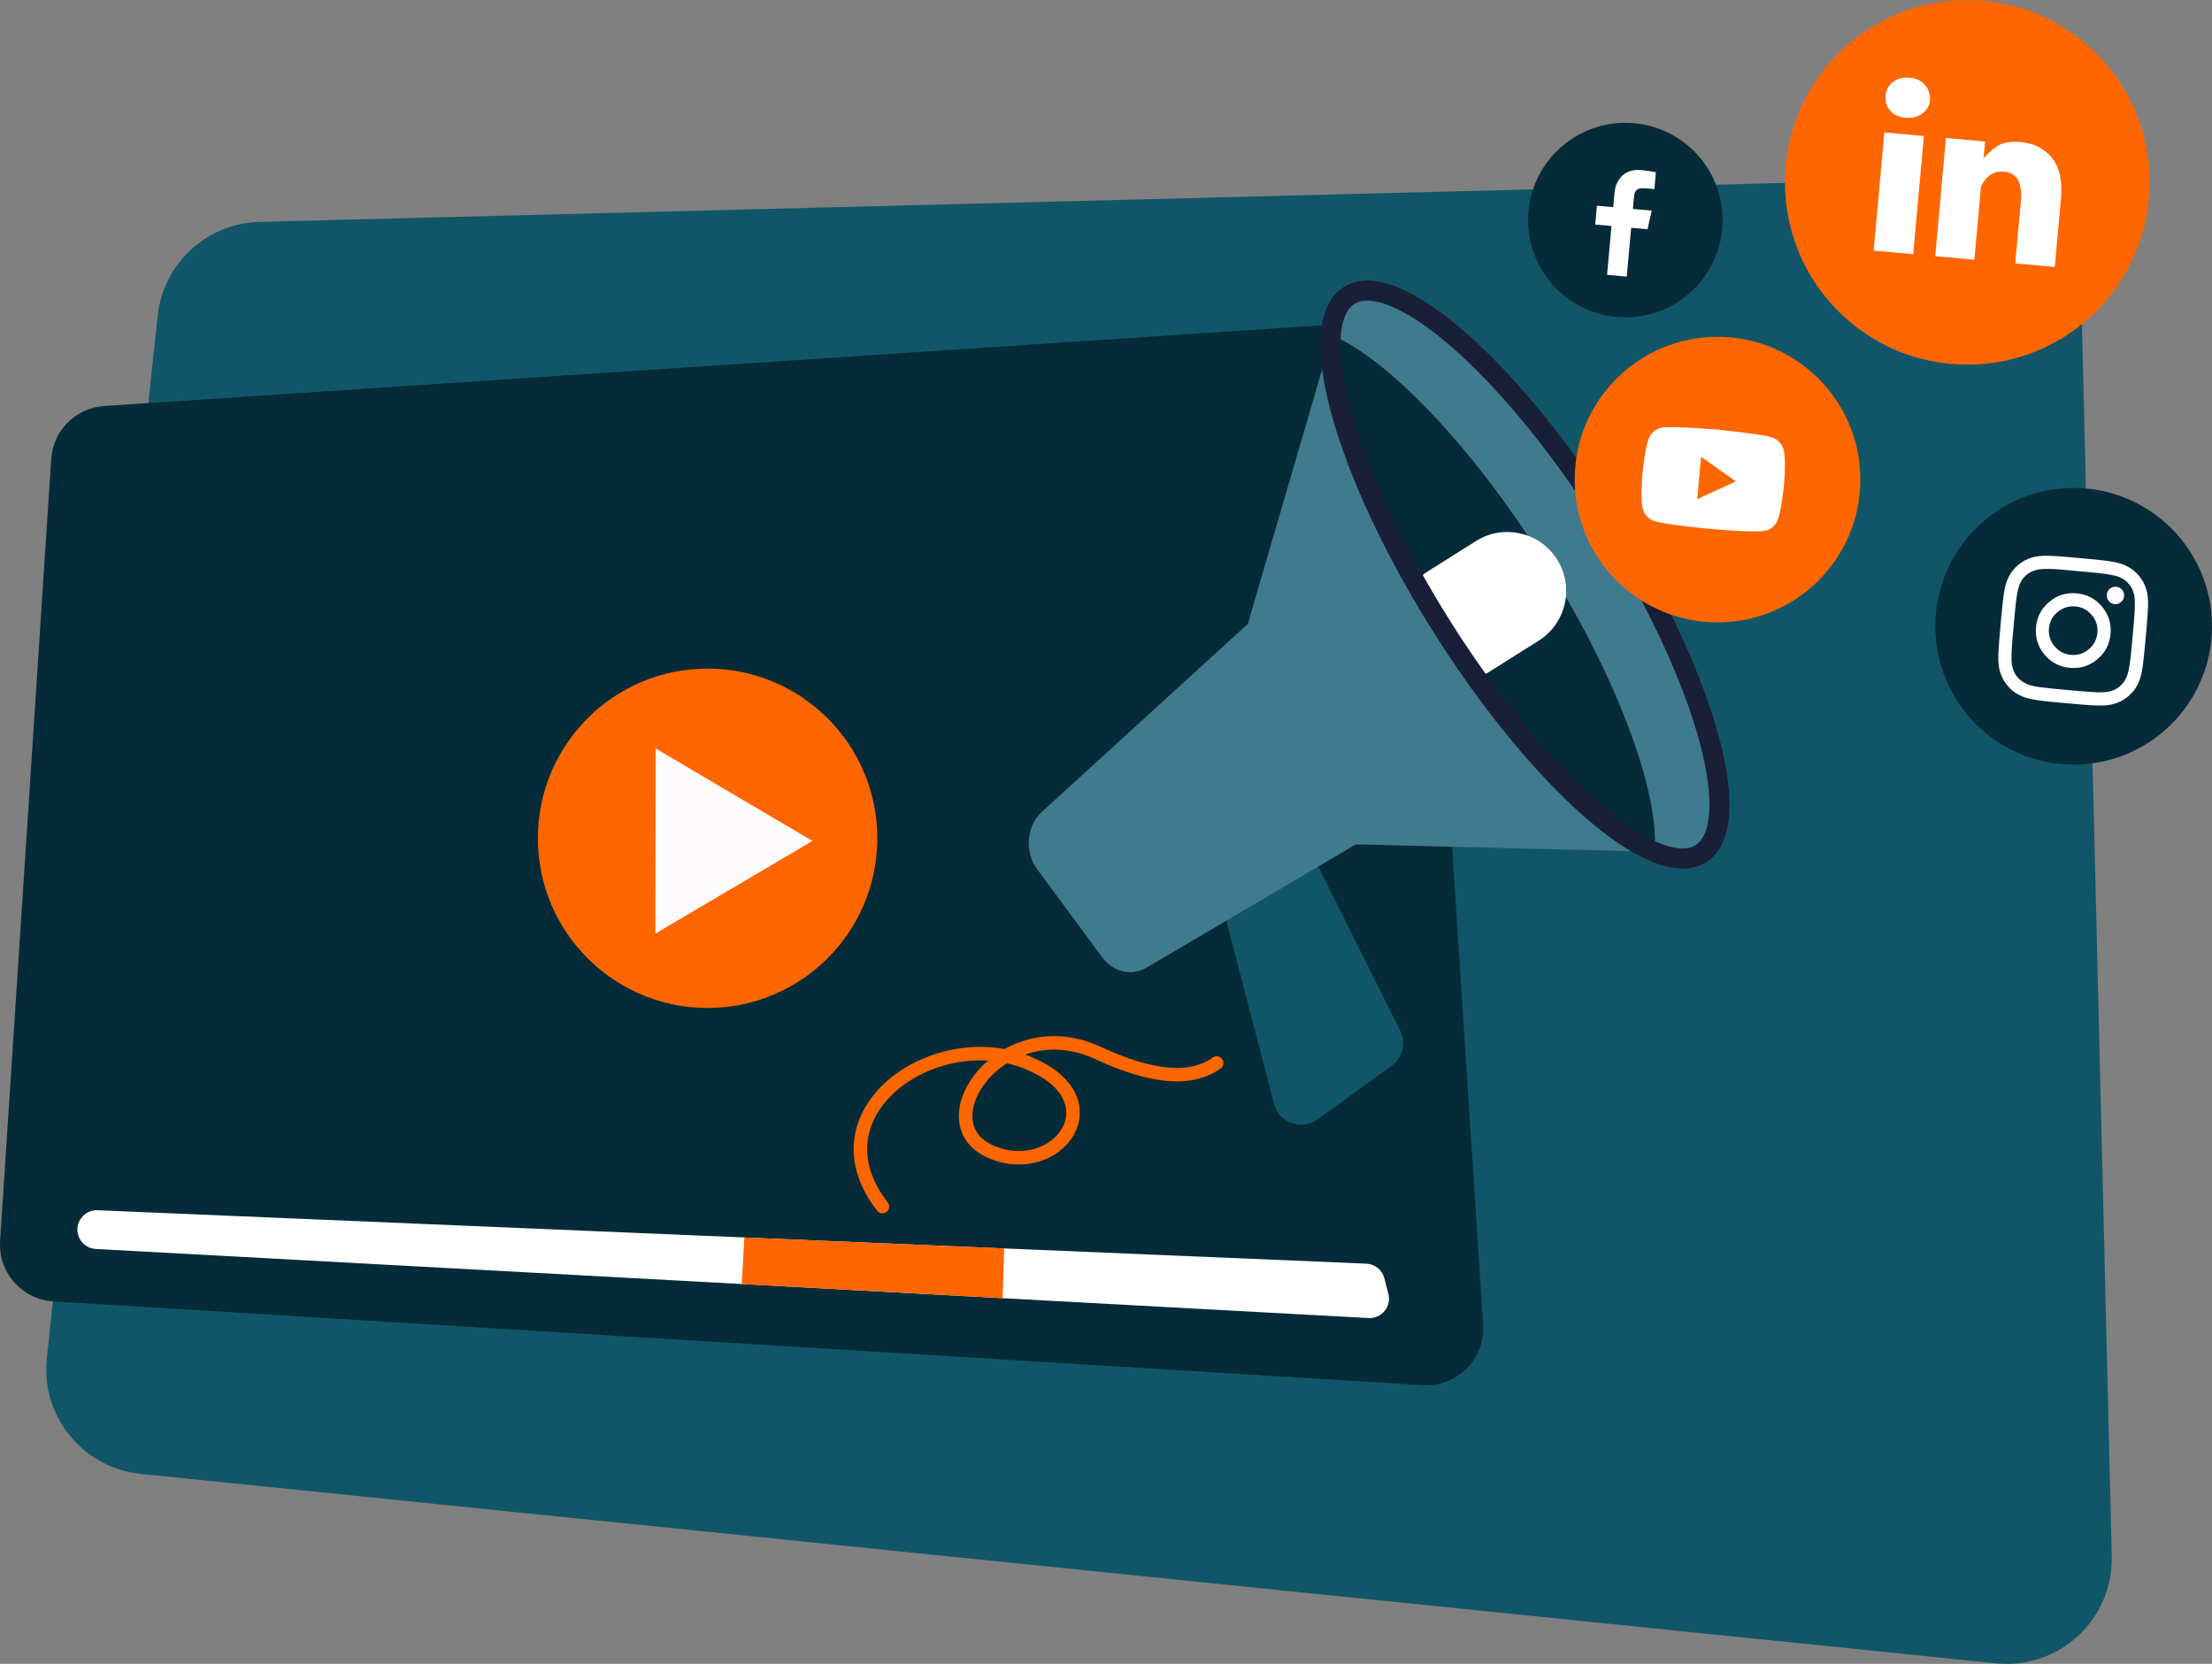 <?xml version="1.0" encoding="UTF-8"?>
<svg id="Layer_2" data-name="Layer 2" xmlns="http://www.w3.org/2000/svg" viewBox="0 0 1365.94 1027.65">
  <rect x="0" y="0" width="1365.94" height="1027.65" fill="#808080" stroke="none"/>
  <defs>
    <style>
      .cls-1 {
        fill: #fdfbfb;
      }

      .cls-1, .cls-2, .cls-3, .cls-4, .cls-5, .cls-6 {
        stroke-width: 0px;
      }

      .cls-2 {
        fill: #062b38;
      }

      .cls-3 {
        fill: #115668;
      }

      .cls-7 {
        stroke: #f60;
        stroke-linecap: round;
        stroke-width: 8.32px;
      }

      .cls-7, .cls-8 {
        fill: none;
        stroke-miterlimit: 10;
      }

      .cls-4 {
        fill: #fff;
      }

      .cls-5 {
        fill: #f60;
      }

      .cls-6 {
        fill: #407a8e;
      }

      .cls-8 {
        stroke: #191f37;
        stroke-width: 12.37px;
      }
    </style>
  </defs>
  <g id="Layer_1-2" data-name="Layer 1">
    <path class="cls-3" d="m1284.98,173.34l19.06,787.82c.95,39.08-32.61,70.12-71.49,66.15L86.87,910.31c-35.77-3.65-61.76-35.69-57.96-71.44L97.36,195.07c3.44-32.38,30.34-57.2,62.9-58.03l1058.17-27.03c35.88-.92,65.69,27.45,66.56,63.33Z"/>
    <g id="Artwork_42" data-name="Artwork 42">
      <g>
        <path class="cls-2" d="m877.79,232.08l38.06,586.11c1.37,21.11-16.09,38.64-37.2,37.34l-845.67-51.74c-19.42-1.19-34.18-17.94-32.91-37.36l31.55-482.92c1.15-17.59,15.15-31.6,32.73-32.76l776.05-51.45c19.38-1.28,36.12,13.4,37.38,32.78Z"/>
        <path class="cls-4" d="m48.36,763.07h0c1.51,4.74,5.79,8.06,10.76,8.33l785.97,42.66c8.09.44,14.27-7.11,12.24-14.95l-2.49-9.66c-1.32-5.11-5.82-8.75-11.09-8.97l-783.48-33c-8.31-.35-14.44,7.67-11.92,15.6Z"/>
        <g id="playbutton">
          <g>
            <circle class="cls-5" cx="436.95" cy="517.74" r="104.8"/>
            <polyline class="cls-1" points="404.88 576.5 501.66 519.39 404.88 462.28 404.71 576.47"/>
          </g>
        </g>
      </g>
    </g>
    <polygon class="cls-5" points="459.65 764.29 458.03 793.05 619.12 801.79 620.11 771.05 459.65 764.29"/>
    <g>
      <circle class="cls-2" cx="1003.68" cy="135.94" r="60.08"/>
      <path class="cls-4" d="m1004.54,170.82l2.73-30.15,10.11.92,2.57-11.49-11.63-1.05.6-6.64c.17-1.85.38-3,.63-3.45.01-.13.21-.49.61-1.09.88-1.32,2.91-1.84,6.07-1.55l5.37.49.94-10.43c-2.79-.59-5.77-1.03-8.93-1.32-6.11-.55-10.65,1.29-13.63,5.52-1.7,2.35-2.7,5.15-2.99,8.4l-.81,8.98-10.05-.91-1.05,11.63,10.05.91-2.73,30.15,12.14,1.1Z"/>
    </g>
    <g>
      <circle class="cls-5" cx="1214.84" cy="112.62" r="112.61"/>
      <path class="cls-4" d="m1176.87,72.72c4.03.36,7.45-.52,10.27-2.65,2.82-2.13,4.39-4.94,4.7-8.41.02-3.74-1.09-6.87-3.33-9.38-2.24-2.51-5.26-3.94-9.05-4.28-4.19-.38-7.67.46-10.44,2.52-2.77,2.06-4.33,4.94-4.67,8.66-.31,3.48.62,6.51,2.82,9.1,2.19,2.59,5.42,4.07,9.69,4.46Zm11.16,11.28l-24.41-2.21-6.61,72.99,24.41,2.21,6.61-72.99Zm84.61,39.2c1.03-11.37-.82-19.94-5.56-25.71-4.73-5.76-11.13-9.01-19.19-9.74-6.64-.6-11.66.34-15.07,2.82-3.41,2.48-6.06,4.91-7.95,7.28l.94-10.43-24.17-2.19-3.54,39.1-3.07,33.89,24.17,2.19,3.69-40.76c.09-1.03.19-2.07.28-3.14s.38-1.98.84-2.73c1.15-2.13,2.81-4.03,5-5.7,2.18-1.67,5.01-2.35,8.49-2.04,4.34.39,7.28,2.23,8.82,5.52,1.53,3.28,2.08,7.38,1.64,12.27l-3.52,38.86,24.41,2.21,3.78-41.71Zm-48.15-25.02c.02-.24.15-.34.39-.32l-.03.36-.36-.03Z"/>
    </g>
    <g>
      <g>
        <path class="cls-3" d="m813.65,691.36l45.63-33.09c6.85-4.97,9.1-14.16,5.32-21.74l-57.56-115.32c-4.57-9.16-16.05-12.37-24.71-6.91l-22.95,14.46c-6.38,4.02-9.42,11.71-7.52,19l34.87,133.95c3.07,11.79,17.04,16.8,26.91,9.65Z"/>
        <path class="cls-6" d="m755.16,438.02l72.81-249.36,212.92,337.87-233.59-5.76c-4.46,2.81-56.6-79.93-52.14-82.74Z"/>
        <path class="cls-6" d="m891.61,384.57c44.55,70.7,95.53,123.47,130.38,138.64,12.08,5.28,22.22,6.03,29.49,1.45,28.33-17.85,2.61-109.46-57.39-204.67-60-95.21-131.54-157.94-159.87-140.09-7.27,4.58-10.97,14.06-11.42,27.23-1.35,37.98,24.26,106.74,68.81,177.44Z"/>
        <path class="cls-2" d="m891.61,384.57c44.55,70.7,95.53,123.47,130.38,138.64,1.3-37.95-24.31-106.71-68.86-177.41-44.55-70.7-95.53-123.47-130.33-138.67-1.35,37.98,24.26,106.74,68.81,177.44Z"/>
        <path class="cls-4" d="m879.84,354.07c.2-.13.44-.19.66-.28l-.06-.1,30.96-19.51c16.99-10.71,39.44-5.61,50.14,11.38h0c10.71,16.99,5.61,39.44-11.38,50.14l-30.96,19.51-.06-.1c-.17.17-.33.35-.53.48-5.05,3.18-17.82-8.01-28.53-25-10.71-16.99-15.29-33.34-10.24-36.52Z"/>
        <ellipse class="cls-8" cx="941.69" cy="354.91" rx="60.56" ry="203.75" transform="translate(-44.22 556.71) rotate(-32.22)"/>
      </g>
      <path class="cls-6" d="m642.59,502.13l127.95-116.78,66.73,136.16-129.61,76.33c-9.14,5.18-20.3,2.5-26.94-6.49l-40.21-54.42c-7.72-10.45-6.8-25.87,2.09-34.79Z"/>
    </g>
    <g>
      <circle class="cls-2" cx="1280.5" cy="386.8" r="85.44"/>
      <path class="cls-4" d="m1284.31,344.7c-4.08-.37-7.15-.65-9.21-.83s-3.76-.31-5.09-.37c-1.32-.06-2.74-.13-4.24-.2-4.64-.18-8.32.18-11.06,1.08-2.97.82-5.77,2.32-8.38,4.5-2.61,2.18-4.59,4.66-5.93,7.44-1.38,2.53-2.4,6.1-3.05,10.69-.2,1.49-.37,2.88-.51,4.17-.15,1.29-.33,2.98-.55,5.07-.22,2.09-.51,5.15-.87,9.17-.37,4.08-.63,7.16-.79,9.26-.16,2.1-.28,3.8-.37,5.09-.09,1.29-.17,2.69-.24,4.19-.18,4.64.18,8.32,1.08,11.06.82,2.97,2.32,5.77,4.5,8.38,2.18,2.61,4.66,4.59,7.44,5.93,2.53,1.38,6.1,2.39,10.69,3.05,1.49.2,2.88.38,4.16.56,1.28.18,2.97.36,5.07.55l9.17.83c4.08.37,7.15.65,9.21.83s3.76.31,5.09.37c1.32.06,2.74.13,4.24.2,4.64.18,8.32-.18,11.06-1.08,2.97-.82,5.77-2.32,8.38-4.5,2.61-2.18,4.59-4.66,5.93-7.44,1.38-2.53,2.39-6.1,3.05-10.69.19-1.49.37-2.88.51-4.17.15-1.29.33-2.98.55-5.07.22-2.09.51-5.18.88-9.25s.63-7.07.79-9.17c.16-2.1.28-3.8.37-5.09.09-1.29.17-2.69.24-4.19.18-4.64-.18-8.32-1.08-11.06-.82-2.97-2.32-5.77-4.5-8.38-2.18-2.61-4.66-4.59-7.44-5.93-2.59-1.38-6.16-2.4-10.69-3.05-1.49-.2-2.9-.38-4.21-.56-1.31-.18-3-.36-5.07-.55l-9.12-.83Zm-4.78,7.72l2.52.23,1.53.14c3.96.36,6.95.63,8.99.81s3.68.36,4.94.54c1.25.17,2.63.36,4.12.55,4.17.68,6.91,1.44,8.22,2.28,1.91.9,3.52,2.16,4.82,3.79,1.37,1.57,2.32,3.38,2.86,5.42.59,1.44.85,4.28.77,8.5-.08,1.5-.14,2.89-.19,4.15-.06,1.26-.17,2.91-.36,4.95-.18,2.04-.46,5.03-.81,8.99-.36,4.02-.64,7.04-.82,9.08-.18,2.04-.37,3.68-.54,4.94-.17,1.25-.36,2.63-.55,4.12-.68,4.11-1.43,6.82-2.28,8.13-.9,1.91-2.17,3.55-3.8,4.91-1.57,1.37-3.38,2.32-5.42,2.86-1.44.59-4.28.85-8.5.77-1.5-.08-2.89-.16-4.15-.24-1.26-.08-2.91-.2-4.95-.36-2.04-.15-5.04-.41-8.99-.77s-7.04-.65-9.08-.87c-2.03-.21-3.68-.39-4.94-.54-1.26-.14-2.63-.31-4.12-.51-4.11-.67-6.82-1.43-8.13-2.28-1.91-.96-3.55-2.22-4.91-3.8-1.36-1.63-2.31-3.47-2.85-5.51-.59-1.44-.85-4.25-.78-8.41.08-1.5.14-2.89.19-4.15.05-1.26.17-2.91.36-4.95s.46-5.06.82-9.08c.36-3.96.63-6.95.81-8.99.18-2.04.36-3.68.54-4.94.17-1.25.36-2.63.55-4.12.68-4.17,1.44-6.91,2.28-8.22.9-1.91,2.16-3.52,3.79-4.82,1.63-1.36,3.47-2.31,5.51-2.85,1.44-.59,4.25-.85,8.41-.78,1.33,0,2.55.03,3.66.1,1.11.07,2.44.18,4,.32l6.47.59Zm2.81,14.03c-6.35-.58-11.98,1.18-16.88,5.27-4.9,4.09-7.64,9.31-8.21,15.66s1.17,12.05,5.27,16.93c4.09,4.87,9.31,7.59,15.66,8.17s11.98-1.17,16.88-5.22c4.9-4.06,7.64-9.29,8.22-15.71.58-6.35-1.18-11.98-5.27-16.88-4.09-4.9-9.31-7.64-15.66-8.21Zm-.73,8.09c4.08.37,7.45,2.15,10.12,5.36,2.67,3.2,3.82,6.84,3.45,10.92-.37,4.14-2.16,7.54-5.36,10.21-3.2,2.67-6.84,3.82-10.92,3.45-4.14-.37-7.54-2.16-10.21-5.36-2.67-3.2-3.82-6.87-3.44-11.01s2.15-7.45,5.36-10.12c3.2-2.67,6.87-3.82,11.01-3.44Zm25.21-12.13c-1.5-.14-2.82.27-3.96,1.23-1.14.95-1.78,2.15-1.91,3.59s.27,2.82,1.23,3.96c.95,1.14,2.18,1.78,3.68,1.92s2.73-.28,3.87-1.24c1.14-.95,1.78-2.18,1.92-3.68s-.27-2.73-1.19-3.87c-.93-1.14-2.14-1.78-3.63-1.91Z"/>
    </g>
    <g>
      <circle class="cls-5" cx="1060.59" cy="296.21" r="88.19"/>
      <path class="cls-4" d="m1101.67,278.73c-.36-1.91-1.14-3.61-2.35-5.1-1.22-1.49-2.76-2.58-4.63-3.28-1.76-.63-4.46-1.22-8.11-1.79-3.64-.56-7.44-1.08-11.38-1.56-3.95-.47-8.77-1.03-14.46-1.66-5.77-.4-10.64-.74-14.6-1.01-3.96-.27-7.79-.44-11.48-.51-3.69-.07-6.46.02-8.29.26-1.91.35-3.61,1.17-5.1,2.44-1.49,1.27-2.59,2.82-3.28,4.63-.63,1.76-1.17,3.81-1.61,6.14-.45,2.34-.83,4.62-1.15,6.85-.32,2.23-.65,4.88-.99,7.96-.22,3.03-.37,5.69-.46,7.97-.09,2.28-.12,4.59-.1,6.94.02,2.35.19,4.42.49,6.2.35,1.97,1.13,3.7,2.35,5.18,1.21,1.49,2.76,2.58,4.63,3.28,1.82.63,4.54,1.23,8.15,1.79,3.61.56,7.41,1.08,11.39,1.56,3.97.48,8.81,1,14.51,1.58,5.71.46,10.54.82,14.51,1.09,3.96.27,7.79.44,11.48.51,3.69.07,6.45-.02,8.29-.26,1.97-.35,3.68-1.15,5.14-2.39,1.46-1.24,2.54-2.8,3.24-4.68.62-1.7,1.16-3.72,1.6-6.06.45-2.34.83-4.62,1.15-6.85.32-2.23.65-4.88.99-7.96.21-3.03.38-5.68.5-7.96.12-2.28.15-4.6.1-6.99-.05-2.38-.22-4.49-.53-6.34Zm-29.75,18.6l-23.87,10.95,2.37-26.18,21.5,15.23Z"/>
    </g>
    <path class="cls-7" d="m544.91,745.22c-45.04-57.96,31.56-111.74,88.68-89.25,57.12,22.49,19.24,73.44-21.99,55.25-41.23-18.19,7.52-88.17,66.45-60.87,22.1,10.24,53.13,20.78,73.25,6.19"/>
  </g>
</svg>